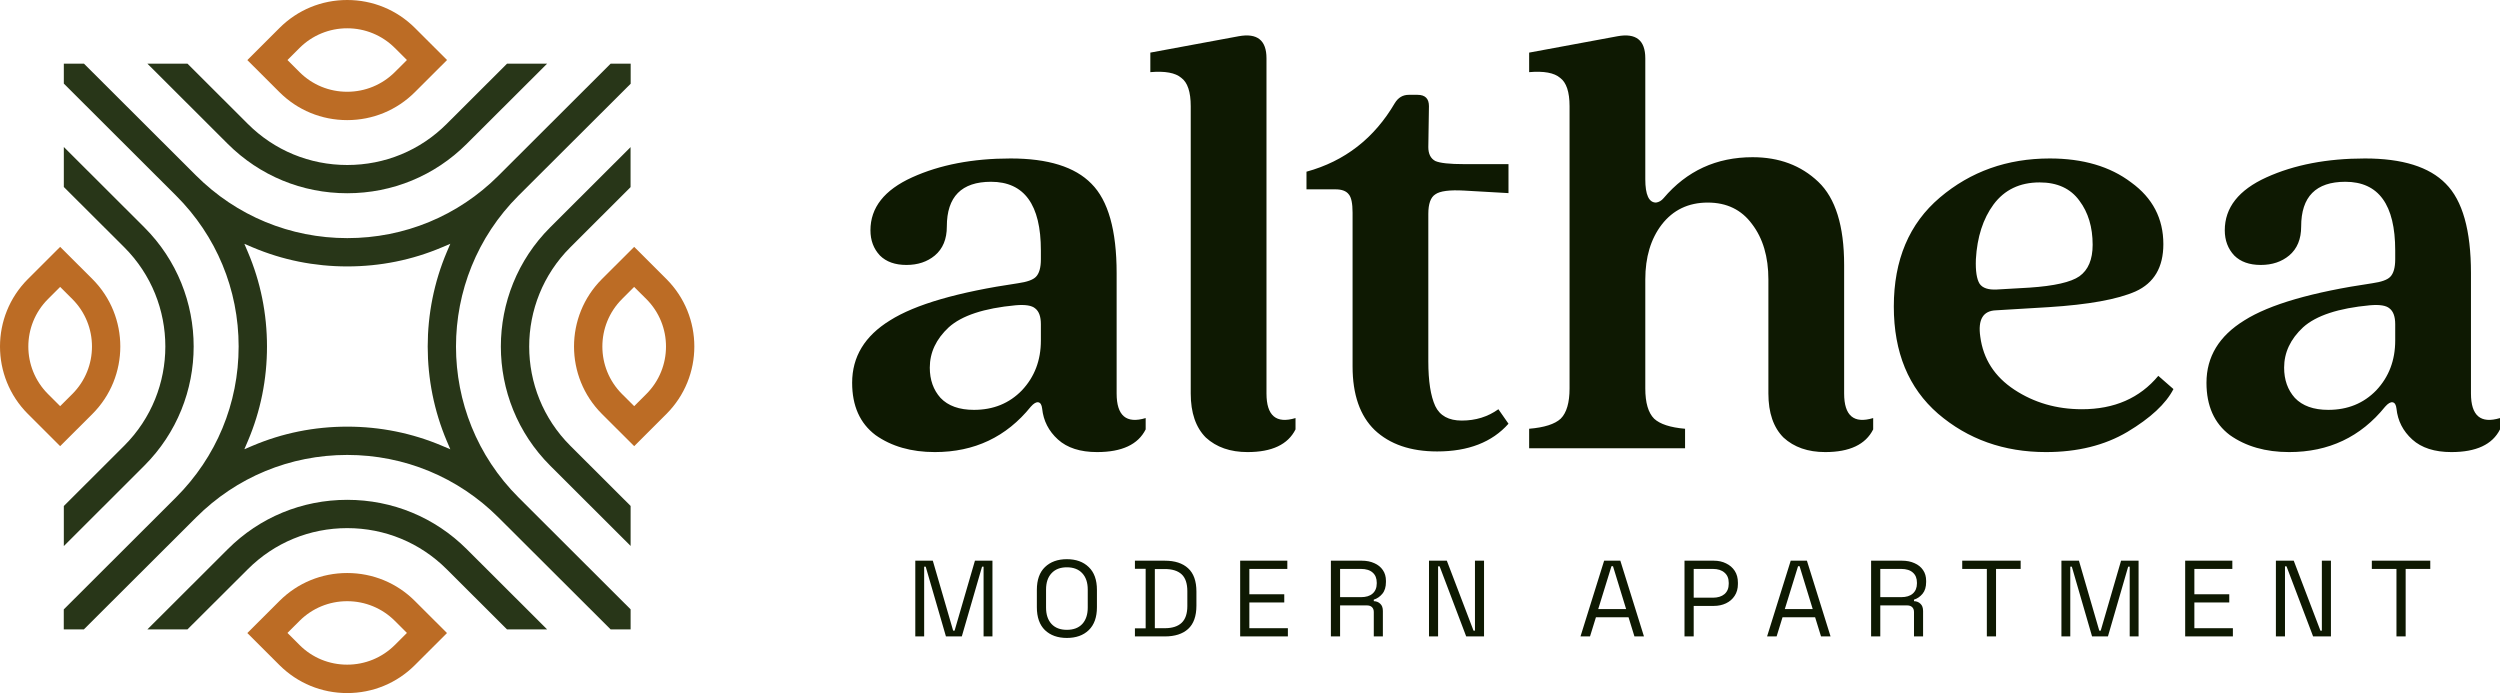 <svg width="202" height="56" viewBox="0 0 202 56" fill="none" xmlns="http://www.w3.org/2000/svg">
<path d="M2.259 33.452C-0.753 30.446 -0.753 25.549 2.259 22.543L4.86 19.946L7.462 22.543C10.474 25.549 10.474 30.446 7.462 33.452L4.86 36.049L2.259 33.452ZM3.88 24.161C1.759 26.278 1.759 29.722 3.88 31.839L4.86 32.817L5.841 31.839C7.962 29.722 7.962 26.278 5.841 24.161L4.86 23.183L3.88 24.161Z" fill="#BC6C25"/>
<path d="M28.053 9.705C25.984 9.705 24.047 8.905 22.586 7.452L19.985 4.855L22.586 2.258C24.047 0.8 25.984 0 28.053 0C30.122 0 32.059 0.8 33.521 2.253L36.122 4.85L33.521 7.447C32.059 8.905 30.118 9.705 28.053 9.705ZM28.053 2.286C26.602 2.286 25.235 2.851 24.207 3.872L23.227 4.85L24.207 5.829C25.235 6.854 26.597 7.414 28.053 7.414C29.505 7.414 30.872 6.849 31.899 5.829L32.88 4.85L31.899 3.872C30.872 2.851 29.505 2.286 28.053 2.286Z" fill="#BC6C25"/>
<path d="M48.64 33.452C45.628 30.446 45.628 25.549 48.64 22.543L51.242 19.946L53.843 22.543C56.855 25.549 56.855 30.446 53.843 33.452L51.242 36.049L48.64 33.452ZM50.261 24.161C48.141 26.278 48.141 29.722 50.261 31.839L51.242 32.817L52.222 31.839C54.343 29.722 54.343 26.278 52.222 24.161L51.237 23.183L50.261 24.161Z" fill="#BC6C25"/>
<path d="M28.053 56C25.984 56 24.047 55.2 22.586 53.747L19.985 51.15L22.586 48.553C24.043 47.099 25.984 46.3 28.053 46.3C30.118 46.3 32.059 47.099 33.516 48.553L36.117 51.15L33.516 53.747C32.059 55.2 30.118 56 28.053 56ZM28.053 48.577C26.597 48.577 25.235 49.141 24.207 50.162L23.227 51.141L24.207 52.119C25.235 53.145 26.597 53.704 28.053 53.704C29.505 53.704 30.872 53.14 31.899 52.119L32.88 51.141L31.899 50.162C30.872 49.141 29.505 48.577 28.053 48.577Z" fill="#BC6C25"/>
<path d="M49.338 50.853L40.275 41.812C37.013 38.556 32.672 36.759 28.058 36.759C23.444 36.759 19.103 38.551 15.842 41.812L6.779 50.853H5.153V49.24L14.221 40.189C17.482 36.933 19.282 32.601 19.282 27.995C19.282 23.39 17.487 19.057 14.221 15.802L5.157 6.755V5.142H6.783L15.847 14.188C19.108 17.443 23.449 19.24 28.063 19.24C32.677 19.24 37.018 17.448 40.279 14.188L49.343 5.142H50.959V6.765L41.896 15.806C35.161 22.529 35.161 33.471 41.896 40.193L50.954 49.235V50.858H49.338V50.853ZM28.058 34.473C30.721 34.473 33.299 34.995 35.722 36.021L36.386 36.303L36.103 35.64C34.044 30.785 34.044 25.215 36.103 20.36L36.386 19.697L35.722 19.979C33.299 21.009 30.721 21.527 28.058 21.527C25.4 21.527 22.827 21.009 20.409 19.984L19.744 19.701L20.027 20.365C21.055 22.778 21.573 25.347 21.573 28C21.573 30.653 21.055 33.222 20.027 35.635L19.744 36.298L20.409 36.016C22.827 34.99 25.4 34.473 28.058 34.473Z" fill="#283618"/>
<path d="M40.963 50.853L36.089 45.989C33.95 43.853 31.093 42.672 28.058 42.672C25.023 42.672 22.167 43.849 20.027 45.989L15.149 50.853H11.911L18.406 44.371C20.979 41.802 24.405 40.386 28.058 40.386C31.706 40.386 35.137 41.802 37.711 44.371L44.205 50.853H40.963Z" fill="#283618"/>
<path d="M44.46 37.63C39.139 32.319 39.139 23.677 44.46 18.366L50.95 11.888V15.12L46.081 19.984C41.651 24.406 41.651 31.594 46.081 36.016L50.954 40.88V44.112L44.46 37.63Z" fill="#283618"/>
<path d="M5.157 40.885L10.04 36.011C14.466 31.589 14.466 24.401 10.04 19.979L5.157 15.11V11.878L11.657 18.366C16.978 23.677 16.978 32.319 11.657 37.63L5.157 44.122V40.885Z" fill="#283618"/>
<path d="M28.058 15.614C24.41 15.614 20.984 14.198 18.406 11.629L11.911 5.146H15.149L20.027 10.015C22.167 12.151 25.018 13.332 28.058 13.332C31.098 13.332 33.95 12.156 36.089 10.015L40.967 5.146H44.205L37.706 11.629C35.133 14.198 31.706 15.614 28.058 15.614Z" fill="#283618"/>
<path fill-rule="evenodd" clip-rule="evenodd" d="M100.801 36.528C99.407 36.528 98.285 36.137 97.435 35.357C96.619 34.542 96.211 33.354 96.211 31.793V8.579C96.211 7.425 95.956 6.661 95.446 6.288C94.97 5.88 94.137 5.728 92.947 5.829V4.251L100.087 2.928C101.584 2.656 102.332 3.25 102.332 4.709V31.793C102.332 33.592 103.114 34.254 104.678 33.779V34.695C104.066 35.917 102.774 36.528 100.801 36.528ZM147.476 36.528C146.082 36.528 144.96 36.137 144.11 35.357C143.294 34.542 142.886 33.354 142.886 31.793V22.579C142.886 20.746 142.444 19.253 141.56 18.099C140.71 16.945 139.52 16.368 137.989 16.368C136.425 16.368 135.184 16.962 134.266 18.149C133.382 19.303 132.94 20.78 132.94 22.579V31.386C132.94 32.54 133.178 33.354 133.654 33.83C134.13 34.271 134.963 34.542 136.153 34.644V36.222H123.555V34.644C124.779 34.542 125.629 34.271 126.105 33.83C126.581 33.354 126.82 32.54 126.82 31.386V8.579C126.82 7.425 126.564 6.661 126.054 6.288C125.578 5.88 124.745 5.728 123.555 5.829V4.251L130.696 2.928C132.192 2.656 132.94 3.25 132.94 4.709V14.484C132.94 15.74 133.229 16.368 133.807 16.368C134.045 16.334 134.249 16.215 134.419 16.011C136.289 13.805 138.686 12.702 141.611 12.702C143.753 12.702 145.521 13.364 146.915 14.688C148.309 16.011 149.006 18.251 149.006 21.408V31.793C149.006 33.592 149.788 34.254 151.353 33.779V34.695C150.74 35.917 149.448 36.528 147.476 36.528ZM156.59 33.422C159.005 35.492 161.912 36.528 165.312 36.528C167.862 36.528 170.055 35.985 171.892 34.898C173.762 33.779 175.003 32.625 175.615 31.437L174.391 30.368C172.895 32.166 170.838 33.066 168.219 33.066C166.179 33.066 164.36 32.54 162.762 31.488C161.164 30.436 160.246 29.01 160.008 27.211C159.804 25.82 160.229 25.107 161.283 25.073L165.516 24.819C168.746 24.615 171.093 24.191 172.555 23.546C174.051 22.867 174.799 21.594 174.799 19.728C174.799 17.657 173.932 15.994 172.198 14.739C170.497 13.449 168.304 12.804 165.618 12.804C162.184 12.804 159.226 13.856 156.743 15.96C154.261 18.065 153.02 21 153.02 24.768C153.02 28.467 154.21 31.352 156.59 33.422ZM163.986 23.24L161.334 23.393C160.654 23.427 160.195 23.274 159.957 22.935C159.719 22.562 159.617 21.9 159.651 20.95C159.753 19.151 160.229 17.674 161.079 16.52C161.963 15.332 163.204 14.739 164.802 14.739C166.23 14.739 167.301 15.231 168.015 16.215C168.729 17.165 169.086 18.353 169.086 19.779C169.086 20.966 168.729 21.815 168.015 22.324C167.335 22.799 165.992 23.105 163.986 23.24ZM180.17 35.153C181.462 36.069 183.06 36.528 184.965 36.528C188.161 36.528 190.745 35.306 192.717 32.862C192.955 32.591 193.159 32.472 193.329 32.506C193.499 32.54 193.601 32.709 193.635 33.015C193.737 33.999 194.162 34.831 194.91 35.51C195.658 36.188 196.713 36.528 198.073 36.528C200.079 36.528 201.388 35.917 202 34.695V33.779C200.436 34.254 199.654 33.592 199.654 31.793V22.07C199.654 18.608 198.974 16.198 197.614 14.84C196.288 13.483 194.111 12.804 191.085 12.804C188.025 12.804 185.373 13.313 183.128 14.331C180.884 15.35 179.762 16.775 179.762 18.608C179.762 19.422 180.017 20.101 180.527 20.644C181.037 21.153 181.751 21.408 182.669 21.408C183.588 21.408 184.353 21.153 184.965 20.644C185.611 20.101 185.934 19.32 185.934 18.302C185.934 15.893 187.124 14.688 189.504 14.688C192.19 14.688 193.533 16.537 193.533 20.237V20.95C193.533 21.628 193.397 22.103 193.125 22.375C192.887 22.613 192.411 22.782 191.697 22.884C186.835 23.597 183.383 24.598 181.343 25.888C179.303 27.143 178.283 28.823 178.283 30.928C178.283 32.794 178.912 34.203 180.17 35.153ZM192.003 31.538C190.983 32.591 189.691 33.117 188.127 33.117C186.937 33.117 186.036 32.794 185.424 32.15C184.846 31.505 184.557 30.69 184.557 29.706C184.557 28.484 185.067 27.398 186.087 26.448C187.141 25.497 188.943 24.903 191.493 24.666C192.275 24.598 192.802 24.683 193.074 24.92C193.38 25.158 193.533 25.582 193.533 26.193V27.517C193.533 29.112 193.023 30.453 192.003 31.538ZM111.073 34.746C112.297 35.9 113.98 36.477 116.122 36.477C118.638 36.477 120.56 35.73 121.886 34.237L121.07 33.066C120.22 33.677 119.233 33.982 118.111 33.982C117.057 33.982 116.343 33.592 115.969 32.811C115.595 31.997 115.408 30.792 115.408 29.197V17.284C115.408 16.47 115.595 15.944 115.969 15.706C116.343 15.434 117.125 15.333 118.315 15.4L121.886 15.604V13.262H118.315C117.125 13.262 116.343 13.177 115.969 13.008C115.595 12.804 115.408 12.431 115.408 11.888L115.459 8.579C115.459 7.968 115.153 7.662 114.541 7.662H113.827C113.351 7.662 112.977 7.883 112.705 8.324C111.039 11.175 108.659 13.025 105.564 13.873V15.299H107.911C108.421 15.299 108.778 15.434 108.982 15.706C109.186 15.944 109.288 16.436 109.288 17.182V29.604C109.288 31.878 109.883 33.592 111.073 34.746ZM70.74 35.153C72.032 36.069 73.631 36.528 75.535 36.528C78.731 36.528 81.315 35.306 83.287 32.862C83.525 32.591 83.73 32.472 83.9 32.506C84.07 32.54 84.171 32.709 84.206 33.015C84.308 33.999 84.733 34.831 85.481 35.51C86.229 36.188 87.283 36.528 88.643 36.528C90.649 36.528 91.958 35.917 92.57 34.695V33.779C91.006 34.254 90.224 33.592 90.224 31.793V22.07C90.224 18.608 89.544 16.198 88.184 14.84C86.858 13.483 84.682 12.804 81.655 12.804C78.595 12.804 75.943 13.313 73.699 14.331C71.454 15.35 70.332 16.775 70.332 18.608C70.332 19.422 70.587 20.101 71.097 20.644C71.608 21.153 72.322 21.408 73.24 21.408C74.158 21.408 74.923 21.153 75.535 20.644C76.181 20.101 76.504 19.32 76.504 18.302C76.504 15.893 77.694 14.688 80.074 14.688C82.76 14.688 84.103 16.537 84.103 20.237V20.95C84.103 21.628 83.968 22.103 83.695 22.375C83.457 22.613 82.981 22.782 82.267 22.884C77.405 23.597 73.954 24.598 71.913 25.888C69.873 27.143 68.853 28.823 68.853 30.928C68.853 32.794 69.482 34.203 70.74 35.153ZM82.573 31.538C81.553 32.591 80.261 33.117 78.697 33.117C77.507 33.117 76.606 32.794 75.994 32.15C75.416 31.505 75.127 30.69 75.127 29.706C75.127 28.484 75.637 27.398 76.657 26.448C77.711 25.497 79.513 24.903 82.063 24.666C82.845 24.598 83.373 24.683 83.644 24.92C83.951 25.158 84.103 25.582 84.103 26.193V27.517C84.103 29.112 83.594 30.453 82.573 31.538Z" fill="#0E1902"/>
<path fill-rule="evenodd" clip-rule="evenodd" d="M86.201 51.546C85.464 51.546 84.875 51.336 84.433 50.916C83.996 50.491 83.778 49.873 83.778 49.063V47.665C83.778 46.855 83.996 46.24 84.433 45.82C84.875 45.395 85.464 45.182 86.201 45.182C86.944 45.182 87.533 45.395 87.969 45.82C88.411 46.24 88.632 46.855 88.632 47.665V49.063C88.632 49.873 88.411 50.491 87.969 50.916C87.533 51.336 86.944 51.546 86.201 51.546ZM86.201 50.89C86.737 50.89 87.153 50.733 87.448 50.418C87.742 50.098 87.89 49.655 87.89 49.09V47.638C87.89 47.073 87.742 46.633 87.448 46.319C87.153 45.998 86.737 45.838 86.201 45.838C85.67 45.838 85.258 45.998 84.963 46.319C84.668 46.633 84.521 47.073 84.521 47.638V49.09C84.521 49.655 84.668 50.098 84.963 50.418C85.258 50.733 85.67 50.89 86.201 50.89ZM91.702 50.768V51.423H94.116C94.929 51.423 95.557 51.222 95.999 50.82C96.447 50.412 96.671 49.783 96.671 48.932V47.796C96.671 46.951 96.447 46.324 95.999 45.916C95.557 45.508 94.929 45.304 94.116 45.304H91.702V45.96H92.569V50.768H91.702ZM94.116 50.759H93.311V45.978H94.116C94.717 45.978 95.171 46.12 95.478 46.406C95.784 46.691 95.937 47.146 95.937 47.77V48.967C95.937 49.579 95.784 50.031 95.478 50.322C95.171 50.613 94.717 50.759 94.116 50.759ZM100.205 51.423V45.304H104.016V45.969H100.948V48.014H103.769V48.679H100.948V50.759H104.061V51.423H100.205ZM107.536 45.304V51.423H108.279V48.915H110.419C110.613 48.915 110.758 48.961 110.852 49.054C110.952 49.148 111.002 49.282 111.002 49.457V51.423H111.736V49.369C111.736 49.107 111.666 48.912 111.524 48.784C111.388 48.65 111.215 48.58 111.002 48.574V48.451C111.268 48.37 111.498 48.212 111.692 47.979C111.887 47.746 111.984 47.429 111.984 47.027V46.93C111.984 46.592 111.901 46.304 111.736 46.065C111.571 45.82 111.341 45.634 111.047 45.506C110.758 45.372 110.422 45.304 110.039 45.304H107.536ZM109.968 48.25H108.279V45.969H109.968C110.38 45.969 110.696 46.068 110.914 46.266C111.132 46.458 111.241 46.729 111.241 47.079V47.14C111.241 47.49 111.129 47.764 110.905 47.962C110.687 48.154 110.375 48.25 109.968 48.25ZM115.463 51.423V45.304H116.904L119.062 50.96H119.177V45.304H119.91V51.423H118.469L116.321 45.759H116.197V51.423H115.463ZM129.614 45.304L127.704 51.423H128.473L128.951 49.876H131.586L132.063 51.423H132.832L130.923 45.304H129.614ZM131.391 49.212H129.137L130.206 45.75H130.33L131.391 49.212ZM136.108 51.423V45.304H138.478C138.849 45.304 139.18 45.377 139.468 45.523C139.763 45.663 139.996 45.864 140.167 46.126C140.338 46.389 140.423 46.706 140.423 47.079V47.193C140.423 47.56 140.335 47.877 140.158 48.145C139.987 48.408 139.754 48.609 139.46 48.749C139.165 48.889 138.838 48.958 138.478 48.958H136.851V51.423H136.108ZM136.851 48.294H138.399C138.793 48.294 139.106 48.198 139.336 48.006C139.566 47.807 139.681 47.531 139.681 47.175V47.088C139.681 46.732 139.566 46.458 139.336 46.266C139.112 46.068 138.799 45.969 138.399 45.969H136.851V48.294ZM144.69 45.304L142.78 51.423H143.55L144.027 49.876H146.662L147.139 51.423H147.909L145.999 45.304H144.69ZM146.467 49.212H144.213L145.283 45.75H145.406L146.467 49.212ZM151.185 51.423V45.304H153.687C154.07 45.304 154.406 45.372 154.695 45.506C154.99 45.634 155.22 45.82 155.385 46.065C155.55 46.304 155.632 46.592 155.632 46.93V47.027C155.632 47.429 155.535 47.746 155.34 47.979C155.146 48.212 154.916 48.37 154.651 48.451V48.574C154.863 48.58 155.037 48.65 155.172 48.784C155.314 48.912 155.385 49.107 155.385 49.369V51.423H154.651V49.457C154.651 49.282 154.601 49.148 154.5 49.054C154.406 48.961 154.262 48.915 154.067 48.915H151.927V51.423H151.185ZM151.927 48.25H153.616C154.023 48.25 154.335 48.154 154.553 47.962C154.777 47.764 154.889 47.49 154.889 47.14V47.079C154.889 46.729 154.78 46.458 154.562 46.266C154.344 46.068 154.029 45.969 153.616 45.969H151.927V48.25ZM160.537 45.969V51.423H161.28V45.969H163.269V45.304H158.548V45.969H160.537ZM166.563 51.423V45.304H167.978L169.622 50.96H169.737L171.382 45.304H172.797V51.423H172.08V45.785H171.957L170.321 51.423H169.039L167.403 45.785H167.279V51.423H166.563ZM176.562 45.304V51.423H180.417V50.759H177.305V48.679H180.125V48.014H177.305V45.969H180.373V45.304H176.562ZM183.893 51.423V45.304H185.334L187.491 50.96H187.606V45.304H188.34V51.423H186.899L184.75 45.759H184.627V51.423H183.893ZM193.634 51.423V45.969H191.644V45.304H196.366V45.969H194.377V51.423H193.634ZM73.956 45.304V51.423H74.672V45.785H74.796L76.432 51.423H77.714L79.35 45.785H79.473V51.423H80.19V45.304H78.775L77.13 50.96H77.015L75.371 45.304H73.956Z" fill="#0E1902"/>
</svg>
